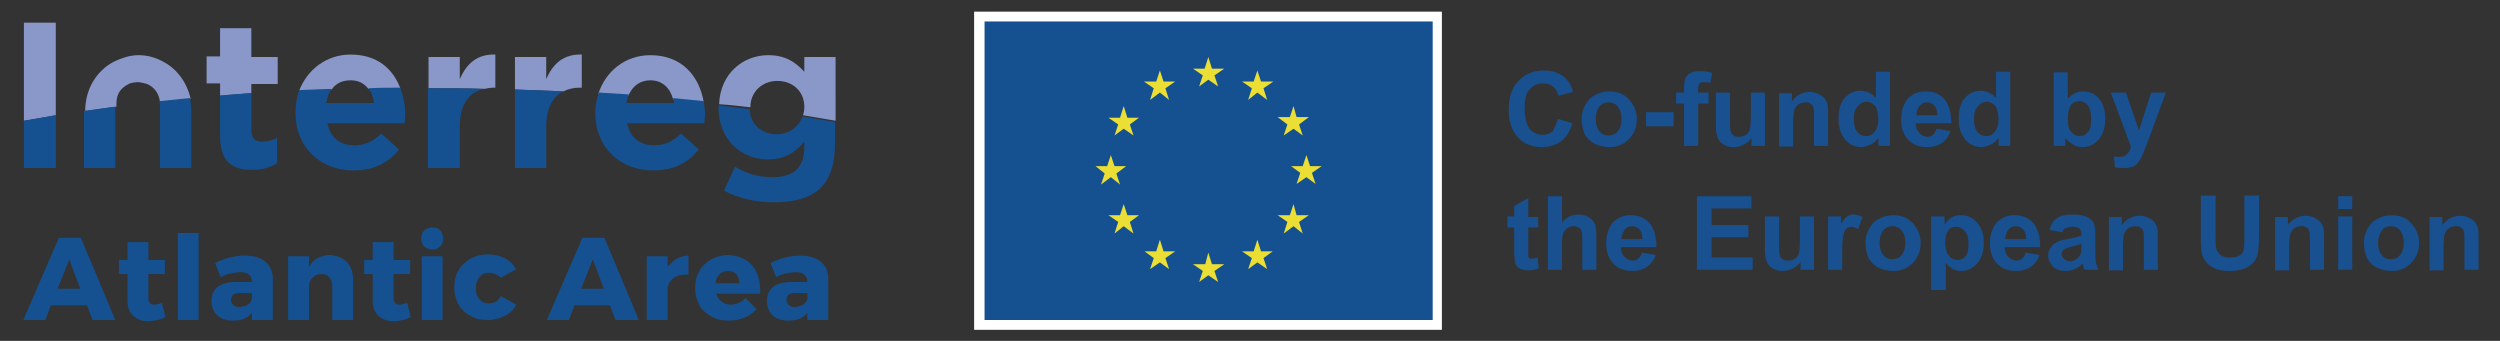 <svg xmlns="http://www.w3.org/2000/svg" xmlns:xlink="http://www.w3.org/1999/xlink" id="Layer_1" x="0px" y="0px" width="407.8px" height="55.6px" viewBox="0 0 407.8 55.6" style="enable-background:new 0 0 407.8 55.6;" xml:space="preserve"><rect x="0" y="0" width="407.8" height="55.6" fill="#333333" stroke="none"/><style type="text/css">	.st0{fill:#8A98C9;}	.st1{fill:#155191;}	.st2{fill:#FFFFFF;}	.st3{fill:#EBDE34;}	.st4{fill:#185090;}	.st5{fill-rule:evenodd;clip-rule:evenodd;fill:#003399;}	.st6{fill:#003399;}	.st7{fill:#18BAA8;}	.st8{fill-rule:evenodd;clip-rule:evenodd;fill:#FFFFFF;}	.st9{fill-rule:evenodd;clip-rule:evenodd;fill:#18BAA8;}</style><g>	<path class="st0" d="M106.1,13.1c1.9,0,3.2,1.2,3.7,3.1c1.7,0.2,3.3,0.3,5,0.5c-0.7-4.2-3.5-7.7-8.7-7.7c-4.1,0-7.3,2.6-8.5,6.3   c1.7,0.1,3.3,0.2,4.9,0.3C103.2,14,104.4,13.1,106.1,13.1"></path>	<path class="st1" d="M97.1,18.4c0,5.6,4,9.4,9.5,9.4c3.3,0,5.7-1.3,7.4-3.4l-2.9-2.6c-1.4,1.3-2.7,1.9-4.4,1.9   c-2.3,0-3.9-1.2-4.4-3.6h12.6c0-0.5,0.1-0.9,0.1-1.4c0-0.7-0.1-1.5-0.2-2.2c-1.6-0.2-3.3-0.3-5-0.5c0.1,0.3,0.1,0.5,0.2,0.8h-7.8   c0.1-0.5,0.2-1,0.4-1.4c-1.6-0.1-3.3-0.2-4.9-0.3C97.3,16.2,97.1,17.3,97.1,18.4L97.1,18.4z"></path>	<path class="st0" d="M9.1,3.7H3.9v16c1.7-0.3,3.4-0.6,5.2-0.9V3.7z"></path>	<path class="st0" d="M41,13.7h4.3V9.3H41V4.6h-5.1v4.6h-2.2v4.4h2.2v2c1.7-0.1,3.4-0.3,5.1-0.4V13.7z"></path>	<path class="st0" d="M57.2,13.1c1.3,0,2.2,0.5,2.9,1.4c1.7,0,3.4-0.1,5.2-0.1c-1.2-3.2-3.8-5.5-8.1-5.5c-4,0-7.1,2.5-8.4,5.9   c1.8-0.1,3.5-0.2,5.3-0.2C54.8,13.6,55.8,13.1,57.2,13.1"></path>	<path class="st0" d="M79,14.5c0.5-0.1,1-0.2,1.5-0.2h0.3V8.9c-3-0.1-4.7,1.5-5.8,4V9.3h-5.1v5.1c0.1,0,0.2,0,0.3,0   C73.1,14.4,76.1,14.4,79,14.5"></path>	<path class="st0" d="M94.6,14.3h0.3V8.9c-3-0.1-4.7,1.5-5.8,4V9.3H84v5.3c2.7,0.1,5.3,0.2,7.9,0.3C92.7,14.5,93.6,14.3,94.6,14.3"></path>	<path class="st0" d="M122.4,17.5L122.4,17.5c0-2.5,1.9-4.3,4.4-4.3c2.5,0,4.4,1.7,4.4,4.2v0.1c0,0.5-0.1,0.9-0.2,1.3   c1.8,0.3,3.6,0.6,5.3,0.9V9.3h-5.1v2.4c-1.4-1.5-3-2.7-5.9-2.7c-4,0-7.8,2.9-8,8C119,17.1,120.7,17.3,122.4,17.5   C122.4,17.5,122.4,17.5,122.4,17.5"></path>	<path class="st0" d="M21,13.7c0.3-0.2,1.1-0.3,1.5-0.3c0.4,0,1.1,0.2,1.5,0.3c1.3,0.6,1.9,1.6,2.1,2.9c1.6-0.2,3.3-0.3,5-0.5   c-0.6-2.6-2.2-4.9-4.6-6.1c-1.1-0.6-2.4-1-3.9-1c-1.5,0-2.8,0.5-3.9,1c-3,1.5-4.8,4.6-4.8,8.1c1.7-0.2,3.4-0.5,5.1-0.7   C18.9,15.6,19.4,14.5,21,13.7"></path>	<path class="st1" d="M9.1,27.4v-8.6c-1.8,0.3-3.5,0.6-5.2,0.9v7.7H9.1z"></path>	<path class="st1" d="M41.1,27.7c1.7,0,3-0.4,4.1-1.1v-4.1c-0.7,0.4-1.6,0.6-2.5,0.6c-1.1,0-1.7-0.6-1.7-1.8v-6.1   c-1.7,0.1-3.4,0.2-5.1,0.4v6.6C35.9,26.5,38,27.7,41.1,27.7"></path>	<path class="st1" d="M48.2,18.4c0,5.6,4,9.4,9.5,9.4c3.3,0,5.7-1.3,7.4-3.4l-2.9-2.6c-1.4,1.3-2.7,1.9-4.4,1.9   c-2.3,0-3.9-1.2-4.4-3.6h12.6c0-0.5,0.1-0.9,0.1-1.4c0-1.5-0.3-3-0.8-4.4c-1.7,0-3.5,0-5.2,0.1c0.5,0.6,0.8,1.5,0.9,2.4h-7.8   c0.2-0.9,0.4-1.7,0.9-2.3c-1.8,0.1-3.6,0.1-5.3,0.2C48.4,16,48.2,17.1,48.2,18.4L48.2,18.4z"></path>	<path class="st1" d="M75,27.4v-6.7c0-3.7,1.5-5.7,4-6.2c-2.9-0.1-5.9-0.1-8.9-0.1c-0.1,0-0.2,0-0.3,0v13H75z"></path>	<path class="st1" d="M89.1,27.4v-6.7c0-3,1-4.9,2.8-5.8c-2.6-0.1-5.3-0.2-7.9-0.3v12.8H89.1z"></path>	<path class="st1" d="M117.2,17.5c0,5.4,3.8,8.5,8.1,8.5c2.7,0,4.4-1.1,5.9-2.9v0.9c0,3.3-1.7,4.9-5.2,4.9c-2.4,0-4.3-0.6-6.1-1.7   l-1.8,3.9c2.3,1.2,5.1,1.9,8,1.9c3.5,0,6.1-0.7,7.8-2.4c1.5-1.5,2.3-3.9,2.3-7.1v-3.6c-1.7-0.3-3.5-0.6-5.3-0.9   c-0.6,1.7-2.2,2.9-4.2,2.9c-2.5,0-4.4-1.7-4.4-4.1c-1.7-0.2-3.4-0.4-5.1-0.6C117.2,17.1,117.2,17.2,117.2,17.5L117.2,17.5z"></path>	<path class="st1" d="M26.1,17.4v1.8v7.5v0.7h5.1v-9v-0.1c0-0.8-0.1-1.6-0.2-2.3c-1.7,0.2-3.3,0.3-5,0.5   C26,16.8,26.1,17.1,26.1,17.4"></path>	<path class="st1" d="M13.7,18.4v9h5.1v-0.7v-7.5v-1.8c0,0,0,0,0,0c-1.7,0.2-3.5,0.5-5.1,0.7C13.7,18.2,13.7,18.3,13.7,18.4   L13.7,18.4z"></path>	<rect x="159.8" y="2.6" class="st1" width="74.6" height="50.3"></rect>	<path class="st2" d="M233.7,52.2h-73.1V3.5h73.1V52.2z M235.2,1.9h-1.6h-73.1h-1.6v1.6v48.7v1.6h1.6h73.1h1.6v-1.6V3.5V1.9z"></path>	<polygon class="st3" points="210.4,19.1 211,17.3 211.5,19.1 213.5,19.1 211.9,20.3 212.5,22.1 211,21 209.4,22.1 210,20.3    208.4,19.1  "></polygon>	<polygon class="st3" points="196.5,11.2 197.1,9.3 197.7,11.2 199.7,11.2 198.1,12.3 198.7,14.1 197.1,13 195.6,14.1 196.2,12.3    194.6,11.2  "></polygon>	<polygon class="st3" points="178.7,27.1 180.6,27.1 181.2,25.3 181.8,27.1 183.7,27.1 182.1,28.3 182.7,30.1 181.2,28.9    179.6,30.1 180.2,28.3  "></polygon>	<polygon class="st3" points="184.9,38.1 183.3,36.9 181.8,38.1 182.4,36.2 180.8,35.1 182.7,35.1 183.3,33.3 183.9,35.1    185.8,35.1 184.3,36.2  "></polygon>	<polygon class="st3" points="184.3,20.3 184.9,22.1 183.3,21 181.8,22.1 182.4,20.3 180.8,19.2 182.7,19.2 183.3,17.3 183.9,19.2    185.8,19.2  "></polygon>	<polygon class="st3" points="188.6,13.3 189.2,11.5 189.8,13.3 191.7,13.3 190.1,14.4 190.7,16.3 189.2,15.1 187.6,16.3    188.2,14.4 186.6,13.3  "></polygon>	<polygon class="st3" points="190.7,43.9 189.2,42.8 187.6,43.9 188.2,42.1 186.7,41 188.6,41 189.2,39.1 189.8,41 191.7,41    190.1,42.1  "></polygon>	<polygon class="st3" points="198.7,46 197.1,44.9 195.6,46 196.2,44.2 194.6,43.1 196.6,43.1 197.1,41.2 197.7,43.1 199.7,43.1    198.1,44.2  "></polygon>	<polygon class="st3" points="206.7,43.9 205.1,42.8 203.6,43.9 204.2,42.1 202.6,41 204.5,41 205.1,39.1 205.7,41 207.6,41    206.1,42.1  "></polygon>	<polygon class="st3" points="206.1,14.4 206.7,16.3 205.1,15.1 203.6,16.3 204.2,14.4 202.6,13.3 204.5,13.3 205.1,11.5    205.7,13.3 207.7,13.3  "></polygon>	<polygon class="st3" points="212.5,38.1 211,36.9 209.4,38.1 210,36.2 208.4,35.1 210.4,35.1 211,33.3 211.5,35.1 213.5,35.1    211.9,36.2  "></polygon>	<polygon class="st3" points="214.6,30 213.1,28.9 211.5,30 212.1,28.2 210.6,27.1 212.5,27.1 213.1,25.3 213.7,27.1 215.6,27.1    214,28.2  "></polygon>	<g>		<path class="st4" d="M250.9,35.3v1.8h-1.6v3.5c0,0.7,0,1.1,0,1.2c0,0.1,0.1,0.2,0.2,0.3c0.1,0.1,0.2,0.1,0.4,0.1    c0.2,0,0.5-0.1,0.9-0.2l0.2,1.8c-0.5,0.2-1.1,0.3-1.8,0.3c-0.4,0-0.8-0.1-1.1-0.2c-0.3-0.1-0.6-0.3-0.7-0.5    c-0.2-0.2-0.3-0.5-0.3-0.9c0-0.3-0.1-0.8-0.1-1.6v-3.8h-1.1v-1.8h1.1v-1.7l2.3-1.3v3.1H250.9z"></path>		<path class="st4" d="M254.8,31.9v4.4c0.7-0.9,1.6-1.3,2.7-1.3c0.5,0,1,0.1,1.4,0.3c0.4,0.2,0.7,0.4,1,0.8c0.2,0.3,0.4,0.6,0.4,1    c0.1,0.4,0.1,1,0.1,1.7V44h-2.3v-4.6c0-0.9,0-1.5-0.1-1.7c-0.1-0.2-0.2-0.4-0.5-0.6c-0.2-0.1-0.5-0.2-0.8-0.2    c-0.4,0-0.7,0.1-1,0.3c-0.3,0.2-0.5,0.5-0.7,0.8c-0.1,0.4-0.2,0.9-0.2,1.7V44h-2.3v-12H254.8z"></path>		<path class="st4" d="M267.8,41.2l2.3,0.4c-0.3,0.8-0.8,1.5-1.4,1.9c-0.6,0.4-1.4,0.7-2.4,0.7c-1.5,0-2.6-0.5-3.4-1.5    c-0.6-0.8-0.9-1.8-0.9-3c0-1.4,0.4-2.6,1.1-3.4c0.8-0.8,1.7-1.2,2.9-1.2c1.3,0,2.3,0.4,3.1,1.3c0.7,0.9,1.1,2.2,1.1,3.9h-5.8    c0,0.7,0.2,1.2,0.6,1.6c0.4,0.4,0.8,0.6,1.3,0.6c0.4,0,0.7-0.1,0.9-0.3C267.5,42,267.7,41.7,267.8,41.2z M267.9,38.9    c0-0.7-0.2-1.2-0.5-1.5c-0.3-0.3-0.7-0.5-1.2-0.5c-0.5,0-0.9,0.2-1.2,0.6c-0.3,0.4-0.5,0.9-0.5,1.5H267.9z"></path>		<path class="st4" d="M276.8,44v-12h8.9v2h-6.5v2.7h6v2h-6V42h6.7v2H276.8z"></path>		<path class="st4" d="M293.7,44v-1.3c-0.3,0.5-0.7,0.8-1.3,1.1s-1.1,0.4-1.6,0.4c-0.6,0-1.1-0.1-1.6-0.4c-0.5-0.3-0.8-0.6-1-1.1    c-0.2-0.5-0.3-1.1-0.3-1.9v-5.5h2.3v4c0,1.2,0,2,0.1,2.3c0.1,0.3,0.2,0.5,0.5,0.7s0.5,0.2,0.9,0.2c0.4,0,0.7-0.1,1.1-0.3    c0.3-0.2,0.5-0.5,0.6-0.8c0.1-0.3,0.2-1.1,0.2-2.4v-3.7h2.3V44H293.7z"></path>		<path class="st4" d="M300.5,44h-2.3v-8.7h2.1v1.2c0.4-0.6,0.7-1,1-1.2c0.3-0.2,0.6-0.3,1-0.3c0.5,0,1,0.1,1.5,0.4l-0.7,2    c-0.4-0.3-0.8-0.4-1.1-0.4c-0.3,0-0.6,0.1-0.8,0.3c-0.2,0.2-0.4,0.5-0.5,1c-0.1,0.5-0.2,1.4-0.2,2.9V44z"></path>		<path class="st4" d="M304.3,39.5c0-0.8,0.2-1.5,0.6-2.2c0.4-0.7,0.9-1.3,1.6-1.6c0.7-0.4,1.5-0.6,2.3-0.6c1.3,0,2.4,0.4,3.2,1.3    c0.8,0.9,1.3,1.9,1.3,3.2c0,1.3-0.4,2.4-1.3,3.3c-0.9,0.9-1.9,1.3-3.2,1.3c-0.8,0-1.6-0.2-2.3-0.5s-1.3-0.9-1.7-1.6    C304.5,41.4,304.3,40.5,304.3,39.5z M306.6,39.6c0,0.9,0.2,1.5,0.6,2s0.9,0.7,1.5,0.7c0.6,0,1.1-0.2,1.5-0.7    c0.4-0.5,0.6-1.1,0.6-2c0-0.9-0.2-1.5-0.6-2c-0.4-0.5-0.9-0.7-1.5-0.7c-0.6,0-1.1,0.2-1.5,0.7S306.6,38.8,306.6,39.6z"></path>		<path class="st4" d="M315,35.3h2.2v1.3c0.3-0.4,0.7-0.8,1.1-1.1c0.5-0.3,1-0.4,1.6-0.4c1,0,1.9,0.4,2.6,1.2    c0.7,0.8,1.1,1.9,1.1,3.3c0,1.5-0.4,2.6-1.1,3.4c-0.7,0.8-1.6,1.2-2.6,1.2c-0.5,0-0.9-0.1-1.3-0.3c-0.4-0.2-0.8-0.5-1.2-1v4.4H315    V35.3z M317.3,39.5c0,1,0.2,1.7,0.6,2.2c0.4,0.5,0.9,0.7,1.4,0.7c0.5,0,1-0.2,1.3-0.6c0.4-0.4,0.5-1.1,0.5-2.1    c0-0.9-0.2-1.6-0.6-2c-0.4-0.4-0.8-0.7-1.4-0.7c-0.6,0-1,0.2-1.4,0.7C317.5,38,317.3,38.6,317.3,39.5z"></path>		<path class="st4" d="M330.4,41.2l2.3,0.4c-0.3,0.8-0.8,1.5-1.4,1.9c-0.6,0.4-1.4,0.7-2.4,0.7c-1.5,0-2.6-0.5-3.4-1.5    c-0.6-0.8-0.9-1.8-0.9-3c0-1.4,0.4-2.6,1.1-3.4c0.8-0.8,1.7-1.2,2.9-1.2c1.3,0,2.3,0.4,3.1,1.3c0.7,0.9,1.1,2.2,1.1,3.9H327    c0,0.7,0.2,1.2,0.6,1.6c0.4,0.4,0.8,0.6,1.3,0.6c0.4,0,0.7-0.1,0.9-0.3C330.1,42,330.3,41.7,330.4,41.2z M330.5,38.9    c0-0.7-0.2-1.2-0.5-1.5c-0.3-0.3-0.7-0.5-1.2-0.5c-0.5,0-0.9,0.2-1.2,0.6c-0.3,0.4-0.5,0.9-0.5,1.5H330.5z"></path>		<path class="st4" d="M336.4,37.9l-2.1-0.4c0.2-0.8,0.6-1.5,1.2-1.9c0.6-0.4,1.4-0.6,2.6-0.6c1,0,1.8,0.1,2.3,0.4    c0.5,0.2,0.9,0.6,1.1,0.9c0.2,0.4,0.3,1.1,0.3,2.1l0,2.7c0,0.8,0,1.3,0.1,1.7c0.1,0.4,0.2,0.8,0.4,1.2H340    c-0.1-0.2-0.1-0.4-0.2-0.7c0-0.1-0.1-0.2-0.1-0.3c-0.4,0.4-0.8,0.7-1.3,0.9c-0.4,0.2-0.9,0.3-1.4,0.3c-0.9,0-1.6-0.2-2.1-0.7    c-0.5-0.5-0.8-1.1-0.8-1.8c0-0.5,0.1-0.9,0.4-1.3c0.2-0.4,0.6-0.7,1-0.9s1-0.4,1.8-0.5c1.1-0.2,1.8-0.4,2.2-0.6v-0.2    c0-0.4-0.1-0.8-0.3-0.9c-0.2-0.2-0.6-0.3-1.2-0.3c-0.4,0-0.7,0.1-1,0.2S336.6,37.5,336.4,37.9z M339.5,39.8    c-0.3,0.1-0.8,0.2-1.4,0.4c-0.6,0.1-1.1,0.3-1.3,0.4c-0.3,0.2-0.5,0.5-0.5,0.8c0,0.3,0.1,0.6,0.4,0.8c0.2,0.2,0.5,0.4,0.9,0.4    c0.4,0,0.8-0.1,1.2-0.4c0.3-0.2,0.5-0.5,0.6-0.8c0.1-0.2,0.1-0.6,0.1-1.1V39.8z"></path>		<path class="st4" d="M352,44h-2.3v-4.5c0-0.9,0-1.6-0.1-1.8c-0.1-0.3-0.3-0.5-0.5-0.6c-0.2-0.2-0.5-0.2-0.8-0.2    c-0.4,0-0.8,0.1-1.1,0.3c-0.3,0.2-0.5,0.5-0.7,0.9c-0.1,0.4-0.2,1-0.2,2v4h-2.3v-8.7h2.1v1.3c0.8-1,1.7-1.5,2.9-1.5    c0.5,0,1,0.1,1.4,0.3c0.4,0.2,0.7,0.4,1,0.7c0.2,0.3,0.4,0.6,0.5,1c0.1,0.4,0.1,0.9,0.1,1.6V44z"></path>		<path class="st4" d="M359,31.9h2.4v6.5c0,1,0,1.7,0.1,2c0.1,0.5,0.4,0.9,0.7,1.2c0.4,0.3,0.9,0.4,1.6,0.4c0.7,0,1.2-0.1,1.6-0.4    c0.4-0.3,0.6-0.6,0.6-1c0.1-0.4,0.1-1.1,0.1-2v-6.7h2.4v6.3c0,1.4-0.1,2.5-0.2,3.1c-0.1,0.6-0.4,1.1-0.7,1.5    c-0.4,0.4-0.8,0.7-1.4,1c-0.6,0.2-1.4,0.4-2.3,0.4c-1.1,0-2-0.1-2.6-0.4c-0.6-0.3-1.1-0.6-1.4-1c-0.3-0.4-0.6-0.9-0.7-1.3    c-0.2-0.7-0.2-1.7-0.2-3.1V31.9z"></path>		<path class="st4" d="M379.1,44h-2.3v-4.5c0-0.9,0-1.6-0.1-1.8c-0.1-0.3-0.3-0.5-0.5-0.6c-0.2-0.2-0.5-0.2-0.8-0.2    c-0.4,0-0.8,0.1-1.1,0.3c-0.3,0.2-0.5,0.5-0.7,0.9c-0.1,0.4-0.2,1-0.2,2v4h-2.3v-8.7h2.1v1.3c0.8-1,1.7-1.5,2.9-1.5    c0.5,0,1,0.1,1.4,0.3c0.4,0.2,0.7,0.4,1,0.7c0.2,0.3,0.4,0.6,0.5,1c0.1,0.4,0.1,0.9,0.1,1.6V44z"></path>		<path class="st4" d="M381.4,34.1v-2.1h2.3v2.1H381.4z M381.4,44v-8.7h2.3V44H381.4z"></path>		<path class="st4" d="M385.6,39.5c0-0.8,0.2-1.5,0.6-2.2c0.4-0.7,0.9-1.3,1.6-1.6c0.7-0.4,1.5-0.6,2.3-0.6c1.3,0,2.4,0.4,3.2,1.3    c0.8,0.9,1.3,1.9,1.3,3.2c0,1.3-0.4,2.4-1.3,3.3c-0.9,0.9-1.9,1.3-3.2,1.3c-0.8,0-1.6-0.2-2.3-0.5s-1.3-0.9-1.7-1.6    C385.8,41.4,385.6,40.5,385.6,39.5z M387.9,39.6c0,0.9,0.2,1.5,0.6,2c0.4,0.5,0.9,0.7,1.5,0.7c0.6,0,1.1-0.2,1.5-0.7    c0.4-0.5,0.6-1.1,0.6-2c0-0.9-0.2-1.5-0.6-2c-0.4-0.5-0.9-0.7-1.5-0.7c-0.6,0-1.1,0.2-1.5,0.7C388.2,38.1,387.9,38.8,387.9,39.6z"></path>		<path class="st4" d="M404.3,44H402v-4.5c0-0.9,0-1.6-0.1-1.8c-0.1-0.3-0.3-0.5-0.5-0.6c-0.2-0.2-0.5-0.2-0.8-0.2    c-0.4,0-0.8,0.1-1.1,0.3c-0.3,0.2-0.5,0.5-0.7,0.9c-0.1,0.4-0.2,1-0.2,2v4h-2.3v-8.7h2.1v1.3c0.8-1,1.7-1.5,2.9-1.5    c0.5,0,1,0.1,1.4,0.3c0.4,0.2,0.7,0.4,1,0.7c0.2,0.3,0.4,0.6,0.5,1c0.1,0.4,0.1,0.9,0.1,1.6V44z"></path>	</g>	<g>		<path class="st1" d="M15.1,52.2l-0.9-2.4H8.3l-0.9,2.4H3.8l5.8-13.4h3.6l5.6,13.4H15.1z M9.4,47.1h3.7l-1.8-4.8L9.4,47.1z"></path>		<path class="st1" d="M27,51.7c-0.4,0.2-0.8,0.4-1.3,0.5c-0.5,0.1-1,0.2-1.5,0.2c-1,0-1.8-0.3-2.5-0.9c-0.6-0.6-0.9-1.4-0.9-2.4    v-4.4h-1.4v-2.3h1.4v-2.9h3.4v2.9h2.7v2.3h-2.7v3.9c0,0.7,0.3,1.1,0.9,1.1c0.4,0,0.8-0.1,1.3-0.3L27,51.7z"></path>		<path class="st1" d="M29,38h3.4v14.2H29V38z"></path>		<path class="st1" d="M43.3,42.7c0.8,0.7,1.2,1.6,1.2,2.8v6.7h-3.4V51c-0.7,0.9-1.7,1.3-3.1,1.3c-1.1,0-2-0.3-2.6-0.9    c-0.6-0.6-0.9-1.4-0.9-2.3c0-1,0.3-1.7,1-2.3c0.7-0.5,1.7-0.8,2.9-0.8h2.7v-0.1c0-0.5-0.2-0.9-0.5-1.1c-0.3-0.3-0.8-0.4-1.5-0.4    c-0.4,0-0.9,0.1-1.5,0.2c-0.5,0.1-1.1,0.3-1.6,0.6l-0.9-2.3c0.8-0.4,1.6-0.7,2.4-0.9c0.8-0.2,1.6-0.3,2.4-0.3    C41.4,41.7,42.5,42,43.3,42.7z M40.4,49.7c0.4-0.2,0.6-0.6,0.7-1v-0.9h-2c-1,0-1.4,0.4-1.4,1.1c0,0.4,0.1,0.6,0.4,0.9    c0.2,0.2,0.6,0.3,1,0.3C39.6,50,40.1,49.9,40.4,49.7z"></path>		<path class="st1" d="M56.6,42.8c0.7,0.7,1,1.7,1,2.9v6.5h-3.4v-5.6c0-0.6-0.2-1-0.5-1.4c-0.3-0.3-0.7-0.5-1.3-0.5    c-0.6,0-1,0.2-1.4,0.6c-0.4,0.4-0.6,0.8-0.6,1.4v5.5h-3.4V41.8h3.4v1.7c0.4-0.6,0.8-1.1,1.4-1.4c0.6-0.3,1.2-0.5,2-0.5    C55,41.7,56,42.1,56.6,42.8z"></path>		<path class="st1" d="M67,51.7c-0.4,0.2-0.8,0.4-1.3,0.5c-0.5,0.1-1,0.2-1.5,0.2c-1,0-1.8-0.3-2.5-0.9c-0.6-0.6-0.9-1.4-0.9-2.4    v-4.4h-1.4v-2.3h1.4v-2.9h3.4v2.9h2.7v2.3h-2.7v3.9c0,0.7,0.3,1.1,0.9,1.1c0.4,0,0.8-0.1,1.3-0.3L67,51.7z"></path>		<path class="st1" d="M71.8,37.6c0.3,0.3,0.5,0.8,0.5,1.3c0,0.5-0.2,1-0.5,1.3c-0.3,0.3-0.8,0.5-1.3,0.5c-0.5,0-1-0.2-1.3-0.5    c-0.3-0.3-0.5-0.8-0.5-1.3c0-0.5,0.2-1,0.5-1.3c0.3-0.3,0.8-0.5,1.3-0.5C71,37.1,71.5,37.2,71.8,37.6z M68.8,41.8h3.4v10.4h-3.4    V41.8z"></path>		<path class="st1" d="M79.7,44.5c-0.6,0-1.1,0.2-1.5,0.7c-0.4,0.5-0.6,1.1-0.6,1.8c0,0.8,0.2,1.4,0.6,1.8c0.4,0.5,0.9,0.7,1.5,0.7    c0.9,0,1.6-0.4,2-1.2l2.5,1.4c-0.4,0.8-1,1.4-1.8,1.8c-0.8,0.4-1.8,0.7-2.9,0.7c-1.1,0-2-0.2-2.8-0.7c-0.8-0.4-1.4-1-1.9-1.8    c-0.4-0.8-0.7-1.7-0.7-2.8c0-1.1,0.2-2,0.7-2.8c0.4-0.8,1.1-1.4,1.9-1.9c0.8-0.4,1.7-0.7,2.8-0.7c1,0,2,0.2,2.8,0.6    c0.8,0.4,1.4,1,1.9,1.8l-2.5,1.4C81.3,44.9,80.6,44.5,79.7,44.5z"></path>		<path class="st1" d="M100.4,52.2l-0.9-2.4h-5.8l-0.9,2.4h-3.6L95,38.8h3.6l5.6,13.4H100.4z M94.8,47.1h3.7l-1.8-4.8L94.8,47.1z"></path>		<path class="st1" d="M110.4,42.2c0.6-0.3,1.2-0.5,1.9-0.5v3.1c-0.1,0-0.3,0-0.5,0c-0.8,0-1.5,0.2-2,0.6c-0.5,0.4-0.8,0.9-0.9,1.5    v5.3h-3.4V41.8h3.4v1.7C109.4,43,109.9,42.5,110.4,42.2z"></path>		<path class="st1" d="M122.6,43.2c0.9,1,1.4,2.4,1.4,4.1c0,0.3,0,0.5,0,0.6h-7.2c0.2,0.6,0.5,1,0.9,1.3c0.4,0.3,0.9,0.5,1.5,0.5    c0.4,0,0.9-0.1,1.3-0.3c0.4-0.2,0.8-0.4,1.1-0.8l1.8,1.8c-0.5,0.6-1.2,1.1-1.9,1.4c-0.8,0.3-1.6,0.5-2.6,0.5    c-1.1,0-2.1-0.2-2.9-0.7s-1.5-1-1.9-1.8c-0.4-0.8-0.7-1.7-0.7-2.8c0-1.1,0.2-2,0.7-2.8c0.4-0.8,1.1-1.4,1.9-1.9    c0.8-0.4,1.8-0.7,2.8-0.7C120.4,41.7,121.7,42.2,122.6,43.2z M120.6,46.1c0-0.6-0.2-1.1-0.5-1.4c-0.4-0.4-0.8-0.5-1.4-0.5    c-0.5,0-1,0.2-1.3,0.5c-0.4,0.4-0.6,0.8-0.7,1.5H120.6z"></path>		<path class="st1" d="M133.9,42.7c0.8,0.7,1.2,1.6,1.2,2.8v6.7h-3.4V51c-0.7,0.9-1.7,1.3-3.1,1.3c-1.1,0-2-0.3-2.6-0.9    c-0.6-0.6-0.9-1.4-0.9-2.3c0-1,0.3-1.7,1-2.3c0.7-0.5,1.7-0.8,2.9-0.8h2.7v-0.1c0-0.5-0.2-0.9-0.5-1.1c-0.3-0.3-0.8-0.4-1.5-0.4    c-0.4,0-0.9,0.1-1.5,0.2c-0.5,0.1-1.1,0.3-1.6,0.6l-0.9-2.3c0.8-0.4,1.6-0.7,2.4-0.9c0.8-0.2,1.6-0.3,2.4-0.3    C132,41.7,133.1,42,133.9,42.7z M131,49.7c0.4-0.2,0.6-0.6,0.7-1v-0.9h-2c-1,0-1.4,0.4-1.4,1.1c0,0.4,0.1,0.6,0.4,0.9    c0.2,0.2,0.6,0.3,1,0.3C130.2,50,130.7,49.9,131,49.7z"></path>	</g>	<g>		<path class="st4" d="M254.1,19.4l2.4,0.7c-0.4,1.3-1,2.3-1.8,2.9c-0.8,0.6-1.9,1-3.2,1c-1.6,0-2.9-0.5-3.9-1.6    c-1-1.1-1.5-2.6-1.5-4.5c0-2,0.5-3.6,1.6-4.7c1-1.1,2.4-1.7,4.1-1.7c1.5,0,2.7,0.4,3.6,1.3c0.5,0.5,1,1.3,1.2,2.2l-2.4,0.6    c-0.1-0.6-0.4-1.1-0.9-1.5c-0.5-0.4-1-0.5-1.6-0.5c-0.9,0-1.6,0.3-2.2,1c-0.6,0.6-0.8,1.7-0.8,3.1c0,1.5,0.3,2.6,0.8,3.3    c0.5,0.6,1.3,1,2.1,1c0.6,0,1.2-0.2,1.7-0.6C253.5,20.9,253.9,20.3,254.1,19.4z"></path>		<path class="st4" d="M258,19.3c0-0.8,0.2-1.5,0.6-2.2c0.4-0.7,0.9-1.3,1.6-1.6c0.7-0.4,1.5-0.6,2.3-0.6c1.3,0,2.4,0.4,3.2,1.3    c0.8,0.9,1.3,1.9,1.3,3.2c0,1.3-0.4,2.4-1.3,3.3s-1.9,1.3-3.2,1.3c-0.8,0-1.6-0.2-2.3-0.5c-0.7-0.4-1.3-0.9-1.7-1.6    C258.2,21.2,258,20.3,258,19.3z M260.3,19.4c0,0.9,0.2,1.5,0.6,2c0.4,0.5,0.9,0.7,1.5,0.7c0.6,0,1.1-0.2,1.5-0.7    c0.4-0.5,0.6-1.1,0.6-2c0-0.9-0.2-1.5-0.6-2c-0.4-0.5-0.9-0.7-1.5-0.7c-0.6,0-1.1,0.2-1.5,0.7C260.5,17.9,260.3,18.6,260.3,19.4z"></path>		<path class="st4" d="M268.5,20.6v-2.3h4.5v2.3H268.5z"></path>		<path class="st4" d="M273.4,15.1h1.3v-0.7c0-0.7,0.1-1.3,0.2-1.6c0.2-0.4,0.4-0.7,0.9-0.9c0.4-0.2,0.9-0.3,1.6-0.3    c0.7,0,1.3,0.1,1.9,0.3l-0.3,1.6c-0.4-0.1-0.7-0.1-1.1-0.1c-0.3,0-0.6,0.1-0.7,0.2c-0.1,0.2-0.2,0.5-0.2,0.9v0.6h1.7v1.8H277v6.9    h-2.3v-6.9h-1.3V15.1z"></path>		<path class="st4" d="M285.7,23.8v-1.3c-0.3,0.5-0.7,0.8-1.3,1.1c-0.5,0.3-1.1,0.4-1.6,0.4c-0.6,0-1.1-0.1-1.6-0.4    c-0.5-0.3-0.8-0.6-1-1.1c-0.2-0.5-0.3-1.1-0.3-1.9v-5.5h2.3v4c0,1.2,0,2,0.1,2.3c0.1,0.3,0.2,0.5,0.5,0.7c0.2,0.2,0.5,0.2,0.9,0.2    c0.4,0,0.7-0.1,1.1-0.3c0.3-0.2,0.5-0.5,0.6-0.8c0.1-0.3,0.2-1.1,0.2-2.4v-3.7h2.3v8.7H285.7z"></path>		<path class="st4" d="M298.2,23.8h-2.3v-4.5c0-0.9,0-1.6-0.1-1.8c-0.1-0.3-0.3-0.5-0.5-0.6c-0.2-0.2-0.5-0.2-0.8-0.2    c-0.4,0-0.8,0.1-1.1,0.3c-0.3,0.2-0.5,0.5-0.7,0.9c-0.1,0.4-0.2,1-0.2,2v4h-2.3v-8.7h2.1v1.3c0.8-1,1.7-1.5,2.9-1.5    c0.5,0,1,0.1,1.4,0.3c0.4,0.2,0.7,0.4,1,0.7c0.2,0.3,0.4,0.6,0.5,1c0.1,0.4,0.1,0.9,0.1,1.6V23.8z"></path>		<path class="st4" d="M308.5,23.8h-2.1v-1.3c-0.4,0.5-0.8,0.9-1.3,1.1c-0.5,0.2-1,0.4-1.5,0.4c-1,0-1.9-0.4-2.6-1.2    c-0.7-0.8-1.1-1.9-1.1-3.4c0-1.5,0.3-2.6,1-3.4c0.7-0.8,1.6-1.2,2.6-1.2c1,0,1.8,0.4,2.5,1.2v-4.3h2.3V23.8z M302.4,19.3    c0,0.9,0.1,1.6,0.4,2c0.4,0.6,0.9,0.9,1.6,0.9c0.5,0,1-0.2,1.4-0.7c0.4-0.5,0.6-1.1,0.6-2c0-1-0.2-1.7-0.5-2.2    c-0.4-0.4-0.8-0.7-1.4-0.7c-0.5,0-1,0.2-1.4,0.7C302.6,17.7,302.4,18.4,302.4,19.3z"></path>		<path class="st4" d="M315.9,21l2.3,0.4c-0.3,0.8-0.8,1.5-1.4,1.9c-0.6,0.4-1.4,0.7-2.4,0.7c-1.5,0-2.6-0.5-3.4-1.5    c-0.6-0.8-0.9-1.8-0.9-3c0-1.4,0.4-2.6,1.1-3.4c0.8-0.8,1.7-1.2,2.9-1.2c1.3,0,2.3,0.4,3.1,1.3c0.7,0.9,1.1,2.2,1.1,3.9h-5.8    c0,0.7,0.2,1.2,0.6,1.6c0.4,0.4,0.8,0.6,1.3,0.6c0.4,0,0.7-0.1,0.9-0.3C315.5,21.8,315.7,21.5,315.9,21z M316,18.7    c0-0.7-0.2-1.2-0.5-1.5c-0.3-0.3-0.7-0.5-1.2-0.5c-0.5,0-0.9,0.2-1.2,0.6c-0.3,0.4-0.5,0.9-0.5,1.5H316z"></path>		<path class="st4" d="M328.2,23.8H326v-1.3c-0.4,0.5-0.8,0.9-1.3,1.1c-0.5,0.2-1,0.4-1.5,0.4c-1,0-1.9-0.4-2.6-1.2    c-0.7-0.8-1.1-1.9-1.1-3.4c0-1.5,0.3-2.6,1-3.4c0.7-0.8,1.6-1.2,2.6-1.2c1,0,1.8,0.4,2.5,1.2v-4.3h2.3V23.8z M322,19.3    c0,0.9,0.1,1.6,0.4,2c0.4,0.6,0.9,0.9,1.6,0.9c0.5,0,1-0.2,1.4-0.7c0.4-0.5,0.6-1.1,0.6-2c0-1-0.2-1.7-0.5-2.2    c-0.4-0.4-0.8-0.7-1.4-0.7c-0.5,0-1,0.2-1.4,0.7C322.2,17.7,322,18.4,322,19.3z"></path>		<path class="st4" d="M335,23.8v-12h2.3v4.3c0.7-0.8,1.6-1.2,2.5-1.2c1.1,0,1.9,0.4,2.6,1.2c0.7,0.8,1,1.9,1,3.3    c0,1.5-0.4,2.6-1.1,3.4s-1.6,1.2-2.6,1.2c-0.5,0-1-0.1-1.5-0.4s-0.9-0.6-1.3-1.1v1.3H335z M337.3,19.3c0,0.9,0.1,1.6,0.4,2    c0.4,0.6,0.9,0.9,1.6,0.9c0.5,0,0.9-0.2,1.3-0.7c0.4-0.4,0.5-1.1,0.5-2.1c0-1-0.2-1.7-0.5-2.2c-0.4-0.4-0.8-0.7-1.4-0.7    c-0.6,0-1,0.2-1.4,0.6C337.5,17.7,337.3,18.4,337.3,19.3z"></path>		<path class="st4" d="M344.3,15.1h2.5l2.1,6.2l2-6.2h2.4l-3.1,8.4l-0.6,1.5c-0.2,0.5-0.4,0.9-0.6,1.2c-0.2,0.3-0.4,0.5-0.6,0.7    c-0.2,0.2-0.5,0.3-0.9,0.4c-0.3,0.1-0.7,0.1-1.2,0.1c-0.4,0-0.9,0-1.3-0.1l-0.2-1.8c0.4,0.1,0.7,0.1,1,0.1c0.5,0,0.9-0.2,1.2-0.5    c0.3-0.3,0.5-0.7,0.6-1.2L344.3,15.1z"></path>	</g></g></svg>